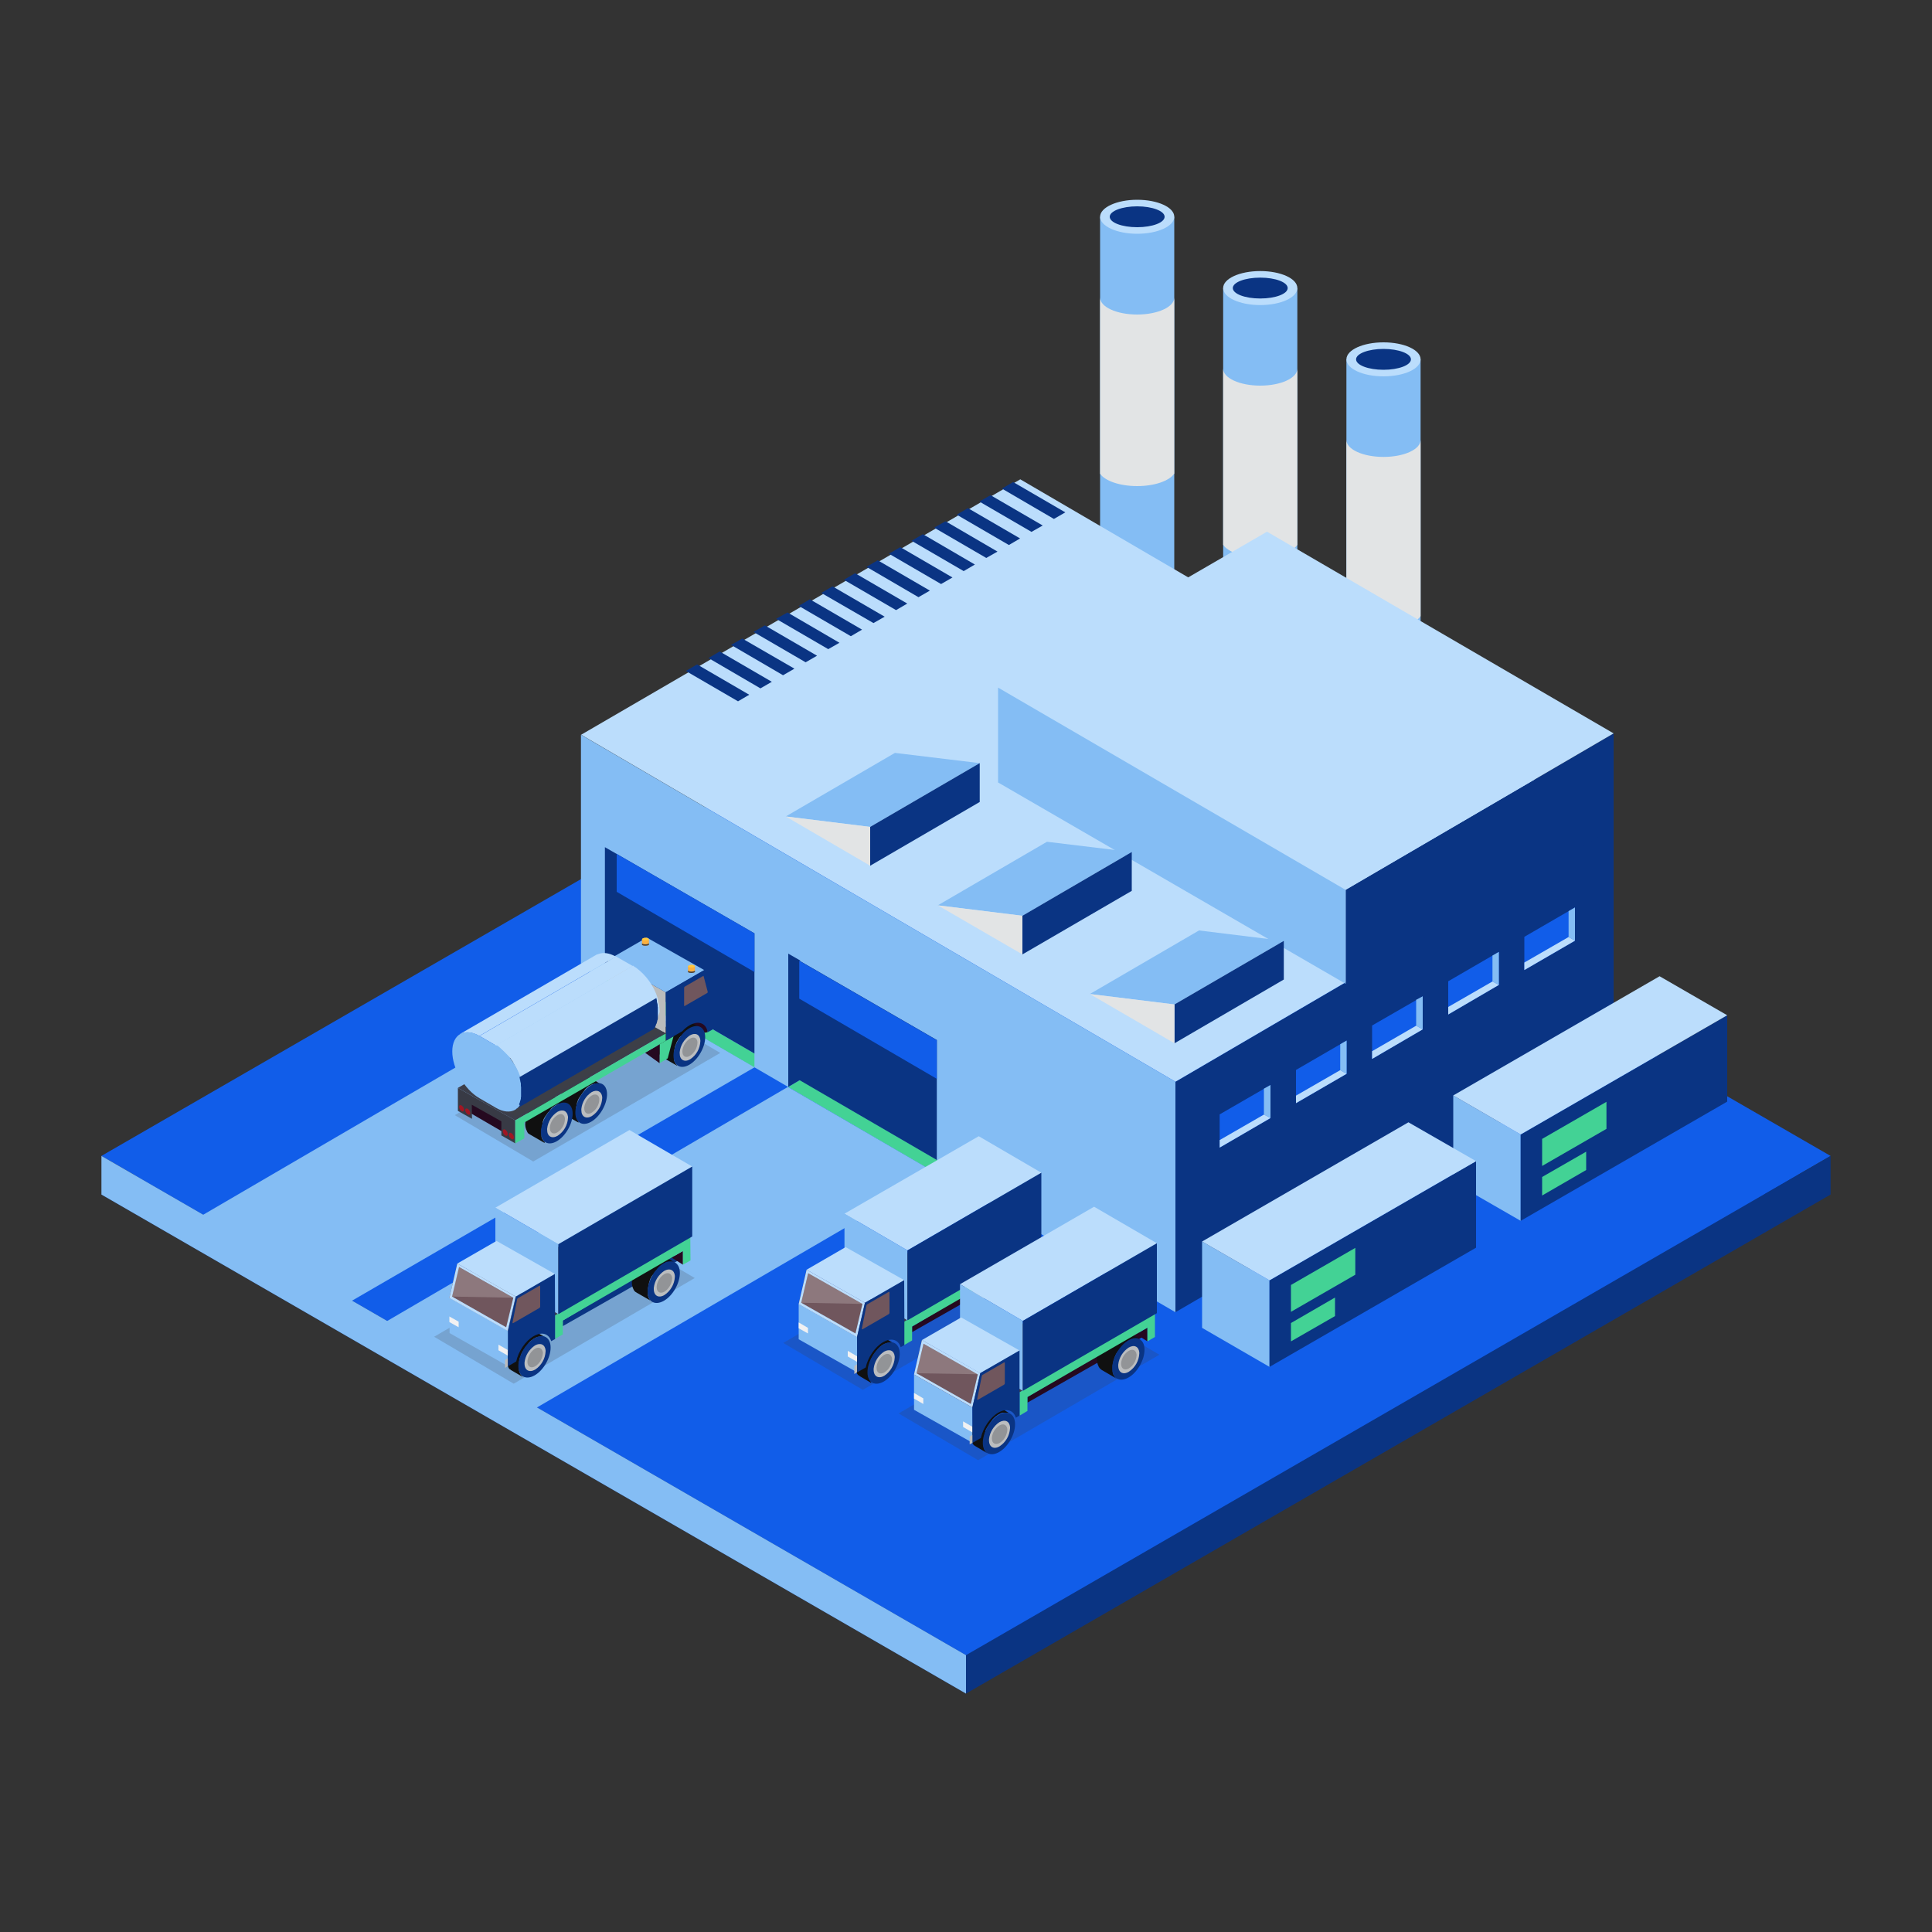 <?xml version="1.0" encoding="utf-8"?>
<!-- Generator: Adobe Illustrator 26.0.1, SVG Export Plug-In . SVG Version: 6.00 Build 0)  -->
<svg version="1.1" id="Layer_1" xmlns="http://www.w3.org/2000/svg" xmlns:xlink="http://www.w3.org/1999/xlink" x="0px" y="0px"
	 viewBox="0 0 1000 1000" style="enable-background:new 0 0 1000 1000;" xml:space="preserve">
<rect x="0" y="0" width="1000" height="1000" fill="#333333" stroke="none"/>
<style type="text/css">
	.st0{fill:#0A3483;}
	.st1{fill:#115DE9;}
	.st2{fill:#84BDF4;}
	.st3{fill:#BBDDFC;}
	.st4{fill:#E2E4E5;}
	.st5{fill:#43D295;}
	.st6{opacity:0.2;fill:#404041;enable-background:new    ;}
	.st7{fill:#250920;}
	.st8{fill:#101010;}
	.st9{fill:#BBBDBF;}
	.st10{fill:#929497;}
	.st11{fill:#3C3E4A;}
	.st12{fill:#838383;}
	.st13{fill:#70565D;}
	.st14{fill-rule:evenodd;clip-rule:evenodd;fill:#F1F1F2;}
	.st15{opacity:0.2;fill:#FFFFFF;enable-background:new    ;}
	.st16{fill:#BBBCBC;}
	.st17{fill:#383A45;}
	.st18{opacity:0.3;}
	.st19{fill:#404041;}
	.st20{fill:#A01623;}
	.st21{fill:#FAAF40;}
	.st22{fill:#FFC940;}
</style>
<g>
	<g id="Layer_2_00000145754424933397502490000015877245906770613684_">
		<g id="_08_Logistics">
			<polyline class="st0" points="947.5,618.3 500,876.6 52.5,618.3 500,359.9 947.5,618.3 			"/>
			<polyline class="st1" points="947.5,598.3 500,856.7 52.5,598.3 500,340 947.5,598.3 			"/>
			<polyline class="st0" points="947.5,618.3 913,618.3 947.5,598.3 			"/>
			<polygon class="st2" points="500,876.6 52.5,618.3 52.5,598.3 500,856.7 			"/>
			<path class="st2" d="M569.4,112.2v315.2c0,4.9,8.6,8.8,19.2,8.8s19.2-4,19.2-8.8V112.2H569.4z"/>
			<path class="st3" d="M607.8,112.2c0,4.9-8.6,8.8-19.2,8.8s-19.2-4-19.2-8.8s8.6-8.8,19.2-8.8S607.8,107.3,607.8,112.2z"/>
			<path class="st0" d="M602.8,112.2c0,3-6.3,5.4-14.2,5.4s-14.2-2.4-14.2-5.4s6.4-5.4,14.2-5.4S602.8,109.2,602.8,112.2z"/>
			<path class="st4" d="M588.6,251.6c9,0,16.7-2.7,19.2-6.5V154c0,4.9-8.6,8.8-19.2,8.8s-19.2-3.9-19.2-8.8v91.2
				C571.9,248.9,579.6,251.6,588.6,251.6z"/>
			<polygon class="st2" points="407.8,562.6 192.6,688.3 270.2,733 485.3,607.6 			"/>
			<polygon class="st2" points="313.1,507.4 97.9,633 174.5,677.7 390.6,552.4 			"/>
			<path class="st2" d="M633.1,149.1v315.2c0,4.9,8.6,8.8,19.2,8.8s19.2-4,19.2-8.8V149.1H633.1z"/>
			<path class="st3" d="M671.5,149.1c0,4.9-8.6,8.8-19.2,8.8s-19.2-3.9-19.2-8.8s8.6-8.8,19.2-8.8S671.5,144.2,671.5,149.1z"/>
			<path class="st0" d="M666.5,149.1c0,3-6.3,5.4-14.2,5.4s-14.2-2.4-14.2-5.4s6.3-5.4,14.2-5.4S666.5,146.1,666.5,149.1z"/>
			<path class="st4" d="M652.3,288.5c9,0,16.7-2.7,19.2-6.5v-91.2c0,4.9-8.6,8.8-19.2,8.8s-19.2-3.9-19.2-8.8V282
				C635.7,285.8,643.3,288.5,652.3,288.5z"/>
			<path class="st2" d="M696.9,186v315.2c0,4.9,8.6,8.8,19.2,8.8s19.2-4,19.2-8.8V186H696.9z"/>
			<path class="st3" d="M735.3,186c0,4.9-8.6,8.8-19.2,8.8s-19.2-3.9-19.2-8.8s8.6-8.8,19.2-8.8S735.3,181.1,735.3,186z"/>
			<path class="st0" d="M730.3,186c0,3-6.4,5.4-14.2,5.4s-14.2-2.4-14.2-5.4s6.4-5.4,14.2-5.4S730.3,183,730.3,186z"/>
			<path class="st4" d="M716.1,325.4c9,0,16.7-2.7,19.2-6.5v-91.2c0,4.9-8.6,8.8-19.2,8.8s-19.2-3.9-19.2-8.8v91.2
				C699.4,322.7,707.1,325.4,716.1,325.4z"/>
			<polygon class="st0" points="608.4,559.9 835.2,427.4 835.2,547.2 608.4,679.2 			"/>
			<polygon class="st3" points="528.1,248.1 835.2,427.4 608.4,559.9 300.8,380.3 			"/>
			<polygon class="st2" points="300.7,380.3 608.4,559.9 608.4,679.2 300.7,500.2 			"/>
			<polygon class="st0" points="696.5,460.5 835.2,379.6 835.2,428.7 696.5,509.2 			"/>
			<polygon class="st3" points="655.8,275.2 835.2,379.6 696.5,460.6 516.6,355.9 			"/>
			<polygon class="st2" points="516.6,355.9 696.5,460.6 696.5,509.2 516.6,405 			"/>
			<polygon class="st5" points="390.5,545.3 319.2,503.9 313.1,507.4 390.5,552.4 			"/>
			<polygon class="st0" points="319.2,503.9 319.2,442 390.5,483.1 390.5,545.3 			"/>
			<polygon class="st0" points="313.1,438.5 313.1,507.4 319.2,503.9 319.2,442 			"/>
			<polygon class="st5" points="485.3,600.5 414.1,559 408,562.6 485.3,607.6 			"/>
			<polygon class="st0" points="413.7,559 413.7,497.2 484.9,538.3 484.9,600.4 			"/>
			<polygon class="st0" points="408,493.6 408,562.6 414.1,559 414.1,497.1 			"/>
			<polygon class="st2" points="787.1,587.2 787.1,631.9 752.2,611.8 752.2,567 			"/>
			<polygon class="st0" points="787.1,587.2 787.1,631.9 894,570.2 894,525.5 			"/>
			<polygon class="st5" points="798.2,589.5 798.2,603.5 831.5,584.3 831.5,570.3 			"/>
			<polygon class="st5" points="798.2,609.2 798.2,618.8 821,605.6 821,596.1 			"/>
			<polygon class="st3" points="752.2,567 787.1,587.2 894,525.5 859,505.3 			"/>
			<polygon class="st1" points="789,502.1 789,484.9 815.2,469.7 815.2,486.9 			"/>
			<polygon class="st2" points="815.2,469.7 811.9,471.6 811.9,485 815.2,486.9 			"/>
			<polygon class="st3" points="811.9,485 789,498.2 789,502.1 815.2,486.9 			"/>
			<polygon class="st1" points="749.6,525.1 749.6,507.9 775.8,492.7 775.8,509.8 			"/>
			<polygon class="st2" points="775.8,492.7 772.5,494.6 772.5,508 775.8,509.8 			"/>
			<polygon class="st3" points="772.5,508 749.6,521.2 749.6,525.1 775.8,509.8 			"/>
			<polygon class="st1" points="710.2,548.1 710.2,530.8 736.4,515.7 736.4,532.8 			"/>
			<polygon class="st2" points="736.4,515.7 733,517.5 733,530.9 736.4,532.8 			"/>
			<polygon class="st3" points="733,530.9 710.2,544.1 710.2,548.1 736.4,532.8 			"/>
			<polygon class="st1" points="670.8,571 670.8,553.8 697,538.6 697,555.8 			"/>
			<polygon class="st2" points="697,538.6 693.7,540.5 693.7,553.9 697,555.8 			"/>
			<polygon class="st3" points="693.7,553.9 670.8,567.1 670.8,571 697,555.8 			"/>
			<polygon class="st1" points="631.3,594 631.3,576.8 657.6,561.6 657.6,578.7 			"/>
			<polygon class="st2" points="657.6,561.6 654.2,563.5 654.2,576.9 657.6,578.7 			"/>
			<polygon class="st3" points="654.2,576.9 631.3,590.1 631.3,594 657.6,578.7 			"/>
			<polygon class="st6" points="446.6,719.4 405.4,695.1 499.2,640.5 540.4,664.7 			"/>
			<polygon class="st7" points="472.1,689.5 532.3,655.2 529.1,652.7 472.1,686.6 			"/>
			<polygon class="st7" points="534.2,657.8 528.3,654.1 534.2,650.7 			"/>
			<path class="st8" d="M517.9,676.7L517.9,676.7l-0.3-0.2l0,0c-0.1-0.1-0.1-0.1-0.2-0.2v-0.1l-0.2-0.2l-0.1-0.1l-0.1-0.2l0,0
				c-0.1-0.1-0.1-0.2-0.2-0.3c-0.1-0.1-0.1-0.2-0.2-0.3l0,0l-0.1-0.3v-0.1l-0.1-0.2l-0.1-0.3c0-0.1,0-0.1,0-0.2c0-0.1,0-0.1,0-0.2
				c0-0.1,0-0.1,0-0.2c0-0.1,0-0.1,0-0.2s0-0.2,0-0.2v-0.2v-0.2c0-0.1,0-0.1,0-0.2v-0.3v-0.1c0-0.2,0-0.3,0-0.5s0-0.3,0-0.4
				s0-0.1,0-0.2s0-0.2,0-0.3s0-0.1,0-0.2s0-0.2,0-0.3c0,0,0-0.1,0-0.1c0-0.2,0-0.3,0.1-0.5c0,0,0,0,0-0.1c0-0.1,0-0.3,0.1-0.4v-0.2
				c0-0.1,0.1-0.2,0.1-0.3c0-0.1,0-0.1,0-0.2s0-0.2,0.1-0.3s0-0.1,0-0.2s0.1-0.2,0.1-0.3c0-0.1,0-0.1,0-0.2l0.2-0.5l0,0l0.2-0.4
				c0,0,0-0.1,0-0.2c0-0.1,0.1-0.2,0.1-0.3l0.1-0.2l0.1-0.3l0.1-0.1c0.1-0.2,0.1-0.3,0.2-0.5c0,0,0-0.1,0-0.1l0.2-0.3l0.1-0.3
				l0.1-0.2l0.4-0.7c0-0.1,0.1-0.1,0.1-0.2l0.2-0.3c0-0.1,0.1-0.2,0.1-0.2l0.2-0.2l0.1-0.2c0.2-0.2,0.3-0.5,0.5-0.7l0,0l0.3-0.5
				l0.3-0.3v-0.1l0.3-0.4l0.1-0.1l0.2-0.3l0.2-0.2l0.2-0.2l0.2-0.2l0.2-0.2l0.2-0.2l0.2-0.2l0.2-0.2l0.2-0.2l0.2-0.1l0.2-0.2
				l0.2-0.1l0.2-0.2l0.1-0.1l0.4-0.3l0,0l0.4-0.2l0.4-0.2l0.1-0.1l0.3-0.1l0.1-0.1l0.4-0.2l0.4-0.1h0.1l0.2-0.1h0.2l0.2,0h0.2h0.2
				h0.2h0.2h0.2h0.7h0.3h0.1l0.3,0h0.1c0.1,0,0.2,0,0.2,0.1h0.1l0.2,0.1l0.2,0.1h0.1l0.3,0.2l-8-4.6l-0.3-0.2H522
				c-1.2-0.4-2.5-0.4-3.7,0c-1.2,0.4-2.3,1-3.3,1.8l-0.1,0.1l-0.2,0.1c-3.7,3.1-6,7.5-6.5,12.3c-0.2,1.5,0.1,3.1,0.8,4.5l0,0l0,0
				l0.1,0.2l0.1,0.1c0,0.1,0.1,0.1,0.1,0.2l0.1,0.1l0.2,0.2l0,0l0.2,0.2l0.1,0.1c0.1,0,0.1,0.1,0.2,0.1l0.1,0l0.2,0.2l7.9,4.6
				l-0.2-0.2c0,0-0.1,0-0.1,0L517.9,676.7z"/>
			<path class="st0" d="M524.2,657.3c-4.6,2.7-8.3,9.1-8.3,14.4s3.8,7.4,8.4,4.8s8.3-9.1,8.3-14.4S528.8,654.6,524.2,657.3z"/>
			<path class="st9" d="M524.5,661c-3,2-5,5.2-5.4,8.8c0,0.2,0,0.4,0,0.6c0,3.5,2.5,4.9,5.5,3.1c3.2-2.1,5.2-5.6,5.4-9.4
				c0-0.2,0-0.4,0-0.6C529.7,660.5,527.4,659.4,524.5,661z"/>
			<path class="st10" d="M524.5,662.7c-2.2,1.4-3.7,3.8-3.9,6.4c0,0.2,0,0.3,0,0.4c0,2.5,1.8,3.5,4,2.3c2.3-1.5,3.8-4.1,4-6.9
				c0-0.1,0-0.3,0-0.4C528.3,662.3,526.6,661.5,524.5,662.7z"/>
			<polygon class="st11" points="468,684.1 437.9,667 508,626.4 538.1,643.5 			"/>
			<path class="st12" d="M472.5,684.3L472.5,684.3L472.5,684.3L472.5,684.3L472.5,684.3h0.2h0.1h0.9h0.1h0.2h0l0,0h0l0,0h0.1l0,0
				h0.1l0,0h0l0,0h0.1l0,0h0.1l0,0h0.1l0,0h0.1l16.6-9.3h-0.1l0,0H491l0,0h-0.1l0,0h0h-0.1h-0.1l0,0h-0.1h-0.2h0l0,0h-0.1l0,0h-0.1
				h-1.1l0,0H489l0,0l0,0l0,0h-0.1l0,0l-16.4,9.5h0.1l0,0L472.5,684.3z"/>
			<polygon class="st5" points="538.1,655.6 538.1,643.5 468,684.1 468,696.2 472.1,693.8 472.1,686.6 534.2,650.7 534.2,657.8 			
				"/>
			<polygon class="st3" points="437.1,628.2 469.7,647.2 539,607 506.6,588.1 			"/>
			<polygon class="st2" points="469.7,647.2 469.7,683.4 437.1,664.5 437.1,628.2 			"/>
			<polygon class="st0" points="539,607 469.7,647.2 469.7,683.4 539,643.2 			"/>
			<path class="st8" d="M451,715.3L451,715.3l-0.3-0.2l0,0l-0.2-0.2l0-0.1l-0.1-0.2l-0.1-0.1l-0.1-0.2v-0.1
				c-0.1-0.1-0.1-0.2-0.2-0.3c-0.1-0.1-0.1-0.2-0.2-0.3l0,0l-0.1-0.3v-0.1l-0.1-0.2l-0.1-0.3c0-0.1,0-0.1,0-0.2l-0.1-0.2
				c0-0.1,0-0.1,0-0.2c0-0.1,0-0.1,0-0.2c0-0.1,0-0.2,0-0.2v-0.2v-0.3c0-0.1,0-0.1,0-0.2c0-0.1,0-0.2,0-0.3c0,0,0-0.1,0-0.1
				c0-0.2,0-0.3,0-0.5s0-0.3,0-0.4c0-0.1,0-0.1,0-0.2c0-0.1,0-0.2,0-0.3s0-0.1,0-0.2V709c0,0,0-0.1,0-0.1l0.1-0.5v-0.1
				c0-0.1,0-0.3,0.1-0.4v-0.2c0-0.1,0-0.2,0.1-0.3c0-0.1,0-0.1,0-0.2c0-0.1,0-0.2,0.1-0.3s0-0.1,0-0.2l0.1-0.3c0,0,0-0.1,0-0.2
				l0.1-0.5l0,0l0.2-0.5c0,0,0-0.1,0-0.1c0-0.1,0.1-0.2,0.1-0.3c0-0.1,0-0.1,0.1-0.2c0-0.1,0.1-0.2,0.1-0.3l0.1-0.1
				c0.1-0.2,0.1-0.3,0.2-0.5c0,0,0-0.1,0-0.1c0.1-0.1,0.1-0.2,0.2-0.4c0-0.1,0.1-0.2,0.1-0.2c0-0.1,0.1-0.2,0.1-0.2s0.2-0.4,0.4-0.6
				l0.1-0.2l0.1-0.3l0.1-0.2l0.2-0.2l0.1-0.2c0.1-0.2,0.3-0.5,0.5-0.7l0,0c0.1-0.2,0.2-0.3,0.4-0.5l0.3-0.3l0-0.1l0.3-0.4
				c0,0,0.1-0.1,0.1-0.1l0.2-0.3l0.1-0.2l0.2-0.2l0.2-0.2l0.2-0.2l0.2-0.2l0.2-0.2l0.2-0.2l0.2-0.2l0.2-0.1l0.2-0.2l0.1-0.1
				c0.1-0.1,0.2-0.1,0.3-0.2l0.1-0.1l0.4-0.3l0,0l0.4-0.2l0.4-0.2l0.1-0.1l0.3-0.1h0.1l0.4-0.2l0.4-0.1h0.1l0.3-0.1h0.1l0.2,0h0.1
				h0.2h0.2h0.2h0.2h0.7h0.3h0.1l0.3,0h0.1l0.2,0.1h0.1l0.2,0.1l0.2,0.1h0.1c0.1,0,0.2,0.1,0.3,0.2l-6.2-3.6l-0.3-0.2h-0.1
				c-1.2-0.4-2.5-0.4-3.7,0c-1.2,0.4-2.3,1-3.3,1.8l-0.1,0.1l-0.2,0.1c-3.7,3.1-6,7.5-6.5,12.3c-0.2,1.7,0.1,3.3,0.9,4.8l0,0v0
				l0.1,0.2l0.1,0.1c0,0.1,0.1,0.1,0.1,0.2l0.1,0.1c0.1,0.1,0.1,0.2,0.2,0.2l0,0l0.2,0.2l0.1,0c0.1,0,0.1,0.1,0.2,0.1l0.1,0.1
				l0.2,0.2l6.1,3.6l-0.2-0.2l-0.1,0L451,715.3z"/>
			<path class="st0" d="M457.3,695.9c-4.6,2.7-8.3,9.1-8.3,14.4s3.8,7.4,8.4,4.8s8.3-9.1,8.3-14.4S461.9,693.2,457.3,695.9z"/>
			<path class="st9" d="M457.6,699.6c-3,2-5,5.2-5.4,8.8c0,0.2,0,0.4,0,0.6c0,3.5,2.5,4.8,5.5,3.1c3.2-2.1,5.2-5.6,5.4-9.4
				c0-0.2,0-0.4,0-0.6C462.8,699.1,460.5,698,457.6,699.6z"/>
			<path class="st10" d="M457.6,701.3c-2.2,1.4-3.7,3.8-3.9,6.4c0,0.1,0,0.3,0,0.4c0,2.5,1.8,3.5,4,2.3c2.4-1.5,3.8-4.1,4-6.8
				c0-0.1,0-0.3,0-0.4C461.4,701,459.7,700.1,457.6,701.3z"/>
			<polygon class="st2" points="443.6,710.3 413.4,693.2 413.4,674.9 443.6,692 			"/>
			<polygon class="st13" points="443.6,692 413.4,674.9 417.5,657.2 447.7,674.3 			"/>
			<polygon class="st3" points="447.7,674.3 417.5,657.2 437.7,645.5 468,662.6 			"/>
			<path class="st3" d="M417.5,657.2l-4.1,17.8l30.2,17.1l4.1-17.8L417.5,657.2z M442.8,690.2l-28.1-15.9l3.6-15.3l28.1,15.9
				L442.8,690.2z"/>
			<polygon class="st9" points="442.2,707 442.2,711.2 443.6,710.3 443.6,706.2 			"/>
			<polygon class="st14" points="443.6,702 438.8,699.2 438.8,702.1 443.6,704.9 			"/>
			<polygon class="st14" points="418.2,687.3 413.4,684.5 413.4,687.5 418.2,690.2 			"/>
			<path class="st0" d="M468,662.6l-20.3,11.7l-4.1,17.7l0.1,18.3l4.4-2.5c1.1-5.2,4.7-10.6,9-13.1s7.9-1.3,9.1,2.6l1.9-1.1v-12.1
				L468,662.6z"/>
			<path class="st13" d="M460,668.7c0.2-0.1,0.4,0,0.4,0.2v10.6c0,0.3-0.2,0.5-0.4,0.7l-13.5,7.8c-0.3,0.2-0.5,0-0.4-0.4l2.4-12
				c0-0.2,0.2-0.4,0.4-0.5L460,668.7z"/>
			<polygon class="st9" points="510.8,664.3 510.8,671.1 498,678.3 498,671.6 			"/>
			<polygon class="st15" points="446.4,674.9 414.7,674.3 418.3,659 			"/>
			<polygon class="st6" points="265.9,716.2 224.7,691.9 318.5,637.3 359.6,661.5 			"/>
			<polygon class="st0" points="291.3,686.4 351.6,652.1 348.4,649.5 291.3,683.5 			"/>
			<polygon class="st7" points="353.5,654.6 347.6,650.9 353.5,647.5 			"/>
			<path class="st8" d="M337.1,673.5L337.1,673.5c-0.1-0.1-0.2-0.2-0.3-0.2l0,0c-0.1-0.1-0.1-0.1-0.2-0.2l-0.1-0.1l-0.1-0.2
				l-0.1-0.1l-0.1-0.2v0l-0.2-0.3c0-0.1-0.1-0.2-0.2-0.3v0c0-0.1-0.1-0.2-0.1-0.3v-0.1l-0.1-0.2l-0.1-0.3c0-0.1,0-0.1,0-0.2
				l-0.1-0.2c0-0.1,0-0.1,0-0.2c0-0.1,0-0.1,0-0.2V670v-0.2v-0.2c0-0.1,0-0.1,0-0.2s0-0.2,0-0.3s0-0.1,0-0.1s0-0.3,0-0.5
				s0-0.3,0-0.5c0,0,0-0.1,0-0.2c0-0.1,0-0.2,0-0.3s0-0.1,0-0.2v-0.3c0,0,0-0.1,0-0.1l0.1-0.5c0,0,0,0,0-0.1c0-0.1,0-0.3,0.1-0.4
				v-0.2c0-0.1,0-0.2,0.1-0.3s0-0.1,0-0.2s0-0.2,0.1-0.3c0-0.1,0-0.1,0-0.2l0.1-0.3c0,0,0-0.1,0-0.2c0-0.2,0.1-0.3,0.1-0.5l0,0
				c0-0.2,0.1-0.3,0.2-0.4c0-0.1,0-0.1,0-0.2l0.1-0.3l0.1-0.2l0.1-0.3l0-0.1l0.2-0.5l0.1-0.1c0.1-0.1,0.1-0.2,0.2-0.3l0.1-0.3
				l0.1-0.2c0.1-0.2,0.2-0.4,0.4-0.6l0.1-0.2l0.2-0.3c0.1-0.1,0.1-0.1,0.1-0.2l0.2-0.2l0.1-0.2c0.1-0.2,0.3-0.5,0.5-0.7l0,0
				c0.1-0.2,0.2-0.3,0.4-0.5l0.3-0.3l0.1-0.1l0.3-0.4l0.1-0.1l0.2-0.3l0.1-0.2l0.2-0.2l0.2-0.2l0.2-0.2l0.2-0.2l0.2-0.2l0.2-0.2
				l0.2-0.2l0.2-0.1l0.2-0.2l0.2-0.1l0.3-0.2l0.1-0.1l0.4-0.3l0,0c0.1-0.1,0.3-0.2,0.4-0.2l0.4-0.2l0.1-0.1l0.3-0.1l0.1-0.1l0.4-0.2
				l0.4-0.1h0.1l0.3-0.1l0.1,0h0.2h0.1h0.2h0.2h0.2h0.9h0.3h0.1h0.3h0.1l0.2,0.1h0.1l0.2,0.1l0.2,0.1l0.1,0l0.3,0.2l-8-4.6l-0.3-0.2
				l-0.1,0c-1.2-0.4-2.5-0.4-3.7,0c-1.2,0.4-2.3,1-3.3,1.8l-0.1,0.1l-0.2,0.1c-3.7,3-6,7.4-6.6,12.1c-0.2,1.7,0.1,3.3,0.9,4.8l0,0v0
				l0.1,0.2l0.1,0.1l0.1,0.2l0.1,0.1l0.2,0.2l0,0l0.2,0.2l0.1,0.1l0.2,0.1h0.1l0.2,0.2l8,4.6l-0.2-0.2h-0.1L337.1,673.5z"/>
			<path class="st0" d="M343.5,654.1c-4.6,2.7-8.3,9.1-8.3,14.4s3.8,7.4,8.4,4.8s8.3-9.1,8.3-14.4S348.1,651.4,343.5,654.1z"/>
			<path class="st9" d="M343.8,657.8c-3,2-5,5.2-5.4,8.8c0,0.2,0,0.4,0,0.6c0,3.5,2.5,4.9,5.5,3.1c3.2-2.1,5.2-5.6,5.4-9.4
				c0-0.2,0-0.4,0-0.6C349,657.3,346.6,656.2,343.8,657.8z"/>
			<path class="st10" d="M343.8,659.5c-2.2,1.4-3.7,3.8-3.9,6.4c0,0.1,0,0.3,0,0.4c0,2.5,1.8,3.5,4,2.3c2.3-1.5,3.8-4.1,4-6.8
				c0-0.2,0-0.3,0-0.4C347.6,659.2,345.9,658.3,343.8,659.5z"/>
			<polygon class="st11" points="287.3,680.9 257.2,663.8 327.2,623.2 357.3,640.3 			"/>
			<path class="st12" d="M291.8,681.1L291.8,681.1L291.8,681.1L291.8,681.1L291.8,681.1h1.2h0.1h0.1h0h0.1h0.1l0,0h0.1l0,0h0l0,0h0
				l0,0h0.1l0,0h0.1l0,0h0.1l16.4-9.5h-0.1l0,0H310l0,0H310l0,0h0l0,0l0,0l0,0h-0.1l0,0h-0.1h-0.2h0l0,0h-0.1l0,0h0h-1.1l0,0h-0.1
				l0,0l0,0l0,0h-0.1l0,0L291.8,681.1L291.8,681.1L291.8,681.1L291.8,681.1z"/>
			<polygon class="st5" points="357.4,652.4 357.3,640.3 287.3,680.9 287.3,693 291.3,690.7 291.3,683.5 353.5,647.5 353.5,654.6 
							"/>
			<polygon class="st3" points="256.4,625.1 289,644 358.3,603.8 325.8,584.9 			"/>
			<polygon class="st2" points="289,644 289,680.2 256.4,661.3 256.4,625.1 			"/>
			<polygon class="st0" points="358.3,603.8 289,644 289,680.2 358.3,640 			"/>
			<path class="st8" d="M270.2,712.1L270.2,712.1c-0.1-0.1-0.2-0.2-0.3-0.2l0,0l-0.2-0.2l-0.1-0.1l-0.1-0.2l-0.1-0.1l-0.1-0.2v-0.1
				l-0.2-0.3c0-0.1-0.1-0.2-0.2-0.3s0,0,0,0s-0.1-0.2-0.1-0.3s0,0,0-0.1s0-0.1,0-0.2l-0.1-0.3c0-0.1,0-0.1,0-0.2l-0.1-0.2
				c0-0.1,0-0.1,0-0.2c0-0.1,0-0.1,0-0.2c0-0.1,0-0.2,0-0.2v-0.2v-0.2c0-0.1,0-0.1,0-0.2c0-0.1,0-0.2,0-0.3c0,0,0-0.1,0-0.1
				c0-0.2,0-0.3,0-0.5s0-0.3,0-0.4v-0.2c0-0.1,0-0.2,0-0.3s0-0.1,0-0.2v-0.3c0,0,0-0.1,0-0.1s0-0.3,0.1-0.5s0,0,0-0.1s0-0.3,0.1-0.4
				s0-0.1,0-0.2s0-0.2,0.1-0.3c0-0.1,0-0.1,0-0.2c0-0.1,0-0.2,0.1-0.3s0-0.1,0-0.2s0.1-0.2,0.1-0.3V703c0-0.2,0.1-0.3,0.2-0.5l0,0
				c0-0.2,0.1-0.3,0.2-0.5c0,0,0-0.1,0-0.1c0-0.1,0.1-0.2,0.1-0.3l0.1-0.2l0.1-0.3V701l0.2-0.5l0.1-0.1c0-0.1,0.1-0.2,0.2-0.4
				s0.1-0.2,0.1-0.2l0.1-0.2l0.4-0.6l0.1-0.2l0.2-0.3l0.1-0.2l0.2-0.2c0-0.1,0.1-0.1,0.1-0.2c0.1-0.2,0.3-0.5,0.5-0.7l0,0l0.4-0.5
				l0.3-0.3l0.1-0.1l0.3-0.4l0.1-0.1l0.2-0.3l0.1-0.2l0.2-0.2l0.1-0.2l0.2-0.2c0.1-0.1,0.1-0.1,0.2-0.2l0.2-0.2l0.2-0.2l0.2-0.2
				l0.2-0.1l0.2-0.2l0.2-0.1l0.3-0.2l0.1-0.1l0.4-0.3l0,0l0.4-0.2l0.4-0.2l0.1-0.1l0.3-0.1h0.1l0.4-0.2l0.4-0.1h0.1l0.2-0.1h0.1h0.2
				h0.1h0.2h0.2h0.2h0.2h0.7h0.3h0h0.3h0.1l0.2,0h0.1l0.2,0.1l0.2,0.1l0.1,0l0.3,0.2l-6.1-3.6l-0.3-0.2H276c-1.2-0.4-2.5-0.4-3.7,0
				c-1.2,0.4-2.3,1-3.3,1.8l-0.1,0.1l-0.2,0.1c-3.7,3.1-6,7.5-6.5,12.3c-0.2,1.7,0.1,3.3,0.9,4.8l0,0v0.1l0.1,0.2l0.1,0.1l0.1,0.2
				l0,0.1l0.2,0.2l0,0l0.2,0.2h0.1l0.2,0.1l0.1,0.1l0.2,0.2l6.2,3.6l-0.2-0.2h-0.1L270.2,712.1z"/>
			<path class="st0" d="M276.6,692.7c-4.6,2.7-8.3,9.1-8.3,14.4s3.8,7.4,8.4,4.8s8.3-9.1,8.3-14.4S281.2,690,276.6,692.7z"/>
			<path class="st9" d="M276.9,696.4c-3,2-5,5.2-5.4,8.8c0,0.2,0,0.4,0,0.6c0,3.5,2.5,4.8,5.5,3.1c3.2-2.1,5.2-5.6,5.4-9.4
				c0-0.2,0-0.4,0-0.6C282.1,695.9,279.7,694.8,276.9,696.4z"/>
			<path class="st10" d="M276.9,698.1c-2.2,1.4-3.6,3.8-3.9,6.4c0,0.2,0,0.3,0,0.4c0,2.5,1.8,3.5,4,2.3c2.4-1.5,3.8-4.1,4-6.8
				c0-0.1,0-0.3,0-0.4C280.6,697.8,279,696.9,276.9,698.1z"/>
			<polygon class="st2" points="262.9,707.1 232.7,690 232.6,671.7 262.9,688.8 			"/>
			<polygon class="st13" points="262.9,688.8 232.6,671.7 236.7,654 267,671.1 			"/>
			<polygon class="st3" points="267,671.1 236.7,654 257,642.3 287.2,659.4 			"/>
			<path class="st3" d="M236.7,654l-4.1,17.8l30.2,17.1l4.1-17.8L236.7,654z M262,687l-28-15.9l3.6-15.3l28.1,15.9L262,687z"/>
			<polygon class="st9" points="261.4,703.9 261.4,708 262.9,707.1 262.9,703 			"/>
			<polygon class="st14" points="262.9,698.8 258,696 258,698.9 262.9,701.7 			"/>
			<polygon class="st14" points="237.4,684.1 232.6,681.4 232.6,684.3 237.4,687 			"/>
			<path class="st0" d="M287.2,659.4L267,671.1l-4.1,17.8v18.3l4.3-2.5c1.1-5.2,4.7-10.6,9-13.1s7.9-1.3,9.1,2.6l2-1.1v-12.1
				L287.2,659.4z"/>
			<path class="st13" d="M279.2,665.5c0.2-0.1,0.4,0,0.4,0.2v10.6c0,0.3-0.2,0.5-0.4,0.7l-13.5,7.8c-0.3,0.2-0.5,0-0.4-0.4l2.4-12
				c0.1-0.2,0.2-0.4,0.4-0.5L279.2,665.5z"/>
			<polygon class="st15" points="265.6,671.7 234,671.1 237.5,655.8 			"/>
			<polygon class="st6" points="506.3,755.8 465.1,731.6 558.9,676.9 600.1,701.2 			"/>
			<polygon class="st7" points="531.8,726 592,691.7 588.8,689.1 531.8,723.1 			"/>
			<polygon class="st7" points="593.9,694.3 588.1,690.6 593.9,687.2 			"/>
			<path class="st8" d="M577.6,713.2L577.6,713.2l-0.3-0.2l0,0l-0.2-0.2l0-0.1l-0.2-0.2l-0.1-0.1l-0.1-0.2l0,0
				c-0.1-0.1-0.1-0.2-0.2-0.3s-0.1-0.2-0.2-0.3l0,0l-0.1-0.3v-0.1l-0.1-0.2l-0.1-0.3c0-0.1,0-0.1,0-0.2l-0.1-0.2c0-0.1,0-0.1,0-0.2
				c0-0.1,0-0.1,0-0.2c0-0.1,0-0.2,0-0.2v-0.2v-0.2c0-0.1,0-0.1,0-0.2c0-0.1,0-0.2,0-0.3c0,0,0-0.1,0-0.1c0-0.2,0-0.3,0-0.5
				s0-0.3,0-0.5s0-0.1,0-0.2s0-0.2,0-0.3s0-0.1,0-0.2s0-0.2,0-0.3c0,0,0-0.1,0-0.1c0-0.2,0-0.3,0.1-0.5c0,0,0,0,0-0.1
				c0-0.1,0-0.3,0.1-0.4v-0.2c0-0.1,0-0.2,0.1-0.3c0-0.1,0-0.1,0-0.2c0-0.1,0-0.2,0.1-0.3s0-0.1,0-0.2l0.1-0.3v-0.2l0.2-0.5l0,0
				c0-0.2,0.1-0.3,0.2-0.4c0,0,0-0.1,0-0.2c0-0.1,0.1-0.2,0.1-0.3l0.1-0.2c0-0.1,0.1-0.2,0.1-0.3l0.1-0.1c0.1-0.2,0.1-0.3,0.2-0.5
				c0,0,0-0.1,0-0.1l0.2-0.3l0.1-0.2c0-0.1,0.1-0.2,0.1-0.2s0.2-0.4,0.4-0.6c0-0.1,0.1-0.2,0.1-0.2l0.2-0.3l0.2-0.2
				c0-0.1,0.1-0.2,0.2-0.2l0.1-0.2l0.5-0.7l0,0c0.1-0.2,0.2-0.3,0.3-0.5l0.3-0.3v-0.1l0.3-0.4l0.1-0.1l0.2-0.3l0.2-0.2l0.2-0.2
				c0.1,0,0.1-0.1,0.2-0.2l0.2-0.2l0.2-0.2l0.2-0.2l0.2-0.2l0.2-0.2l0.2-0.1c0.1-0.1,0.2-0.1,0.2-0.2l0.2-0.1l0.3-0.2l0.1-0.1
				l0.4-0.3l0,0l0.4-0.2l0.4-0.2l0.1-0.1l0.3-0.1l0.1-0.1l0.4-0.2c0.1-0.1,0.2-0.1,0.4-0.2h0.1l0.2-0.1h0.2l0.2-0.1h0.1h0.2h0.2h0.2
				h0.9h0.3h0.1l0.3,0h0.1l0.2,0.1h0.1l0.2,0.1l0.2,0.1h0.1l0.3,0.2l-8-4.6l-0.3-0.2h-0.1c-1.2-0.4-2.5-0.4-3.7,0
				c-1.2,0.4-2.3,1-3.3,1.8l-0.1,0.1l-0.2,0.1c-3.7,3.1-6,7.5-6.5,12.3c-0.2,1.7,0.1,3.3,0.9,4.8l0,0v0.1l0.2,0.2l0,0.1l0.2,0.2v0.1
				l0.2,0.2l0,0c0.1,0.1,0.1,0.1,0.2,0.2l0.1,0.1l0.2,0.1l0.1,0.1l0.2,0.2l7.9,4.6l-0.2-0.2l-0.1,0L577.6,713.2z"/>
			<path class="st0" d="M584,693.8c-4.6,2.7-8.3,9.1-8.3,14.4s3.8,7.4,8.4,4.8s8.3-9.1,8.3-14.4S588.6,691.1,584,693.8z"/>
			<path class="st9" d="M584.2,697.5c-3,2-5,5.2-5.4,8.8c0,0.2,0,0.4,0,0.6c0,3.5,2.5,4.9,5.5,3.1c3.2-2.1,5.2-5.6,5.4-9.4
				c0-0.2,0-0.4,0-0.6C589.4,697,587.1,695.8,584.2,697.5z"/>
			<path class="st10" d="M584.2,699.2c-2.2,1.4-3.7,3.8-3.9,6.4c0,0.2,0,0.3,0,0.4c0,2.5,1.8,3.5,4,2.3c2.4-1.5,3.8-4.1,4-6.8
				c0-0.2,0-0.3,0-0.4C588,698.8,586.3,698,584.2,699.2z"/>
			<polygon class="st11" points="527.8,720.6 497.6,703.5 567.7,662.9 597.8,679.9 			"/>
			<path class="st12" d="M532.2,720.8L532.2,720.8L532.2,720.8h1.2h0.1h0.1l0,0h0.1h0.1l0,0h0.1l0,0h0.1l0,0h0.1l0,0h0.1l0,0h0.1
				l0,0h0.1l16.4-9.5h-0.1l0,0h-0.1l0,0h-0.1l0,0h0l0,0l0,0l0,0h-0.1l0,0h-0.1h-0.1l0,0H550h-0.1h-1.2l0,0l0,0l0,0l0,0l0,0l0,0h-0.1
				l0,0L532.2,720.8L532.2,720.8L532.2,720.8L532.2,720.8z"/>
			<polygon class="st5" points="597.8,692 597.8,679.9 527.8,720.6 527.8,732.7 531.8,730.3 531.8,723.1 593.9,687.2 593.9,694.3 
							"/>
			<polygon class="st3" points="496.9,664.7 529.4,683.7 598.8,643.5 566.3,624.6 			"/>
			<polygon class="st2" points="529.4,683.7 529.4,719.9 496.9,701 496.9,664.7 			"/>
			<polygon class="st0" points="598.8,643.5 529.4,683.7 529.4,719.9 598.8,679.7 			"/>
			<path class="st8" d="M510.7,751.8L510.7,751.8l-0.3-0.2l0,0l-0.2-0.2l-0.1-0.1c0-0.1-0.1-0.1-0.1-0.2l-0.1-0.1l-0.1-0.2l0,0
				l-0.2-0.3c-0.1-0.1-0.1-0.2-0.1-0.3v0l-0.1-0.3v-0.1l-0.1-0.2l-0.1-0.3c0-0.1,0-0.1,0-0.2l-0.1-0.2c0-0.1,0-0.1,0-0.2
				c0-0.1,0-0.1,0-0.2c0-0.1,0-0.2,0-0.2v-0.2v-0.2c0-0.1,0-0.1,0-0.2s0-0.2,0-0.3s0-0.1,0-0.1s0-0.3,0-0.5s0-0.3,0-0.5
				c0,0,0-0.1,0-0.2c0-0.1,0-0.2,0-0.3c0-0.1,0-0.1,0-0.2v-0.3c0,0,0-0.1,0-0.1l0.1-0.5c0,0,0,0,0-0.1c0-0.1,0-0.3,0.1-0.4v-0.2
				c0-0.1,0-0.2,0.1-0.3s0-0.1,0-0.2s0-0.2,0.1-0.3s0-0.1,0-0.2l0.1-0.3c0,0,0-0.1,0-0.2s0.1-0.3,0.1-0.5l0,0l0.2-0.5
				c0,0,0-0.1,0-0.1l0.1-0.3c0-0.1,0-0.2,0-0.3c0-0.1,0.1-0.2,0.1-0.3c0,0,0-0.1,0-0.1l0.2-0.5l0.1-0.1l0.2-0.4
				c0-0.1,0.1-0.2,0.1-0.2l0.1-0.2c0.1-0.2,0.2-0.4,0.4-0.6l0.1-0.2l0.2-0.3l0.1-0.2l0.2-0.2l0.1-0.2c0.1-0.2,0.3-0.5,0.5-0.7l0,0
				c0.1-0.2,0.2-0.3,0.3-0.5l0.3-0.3l0-0.1l0.3-0.4l0.1-0.1l0.2-0.3l0.1-0.2c0.1-0.1,0.2-0.2,0.2-0.2l0.2-0.2l0.2-0.2l0.2-0.2
				l0.2-0.2l0.2-0.2l0.2-0.2l0.2-0.1l0.2-0.2l0.2-0.1l0.3-0.2l0.1-0.1c0.1-0.1,0.3-0.2,0.4-0.3l0,0c0.1-0.1,0.3-0.2,0.4-0.2l0.4-0.2
				l0.1-0.1l0.3-0.1l0.1-0.1l0.4-0.2l0.4-0.1h0.1l0.3-0.1h0.2l0.2,0h0.1h0.2c0.1,0,0.1,0,0.2,0h0.2h0.2h0.2h0.5h0.3h0.1l0.3,0h0.1
				l0.2,0.1h0.1l0.2,0.1l0.2,0.1h0.1l0.3,0.2l-6.2-3.6l-0.3-0.2h-0.1c-1.2-0.4-2.5-0.4-3.7,0c-1.2,0.4-2.3,1-3.3,1.8l-0.1,0.1
				l-0.2,0.1c-3.7,3.1-6,7.5-6.5,12.3c-0.2,1.7,0.1,3.3,0.9,4.8l0,0v0.1l0.1,0.2l0.1,0.1l0.1,0.2l0.1,0.1c0.1,0.1,0.1,0.2,0.2,0.2
				l0,0l0.2,0.2l0.1,0.1l0.2,0.1l0.1,0l0.2,0.2l6.1,3.6l-0.2-0.2l-0.1,0L510.7,751.8z"/>
			<path class="st0" d="M517,732.4c-4.6,2.7-8.3,9.1-8.3,14.4s3.8,7.4,8.4,4.8s8.3-9.1,8.3-14.4S521.7,729.7,517,732.4z"/>
			<path class="st9" d="M517.3,736.1c-3,2-5,5.2-5.4,8.8c0,0.2,0,0.4,0,0.6c0,3.5,2.5,4.9,5.5,3.1c3.2-2.1,5.2-5.6,5.4-9.4
				c0-0.2,0-0.4,0-0.6C522.5,735.6,520.2,734.5,517.3,736.1z"/>
			<path class="st10" d="M517.3,737.8c-2.2,1.4-3.7,3.8-3.9,6.4c0,0.2,0,0.3,0,0.4c0,2.5,1.8,3.5,4,2.3c2.4-1.5,3.8-4.1,4-6.8
				c0-0.2,0-0.3,0-0.4C521.1,737.5,519.4,736.6,517.3,737.8z"/>
			<polygon class="st2" points="503.4,746.8 473.1,729.7 473.1,711.4 503.3,728.5 			"/>
			<polygon class="st13" points="503.3,728.5 473.1,711.4 477.2,693.6 507.4,710.8 			"/>
			<polygon class="st3" points="507.4,710.8 477.2,693.6 497.5,681.9 527.7,699 			"/>
			<path class="st3" d="M477.2,693.6l-4.1,17.8l30.2,17.1l4.1-17.8L477.2,693.6z M502.5,726.7l-28.1-15.9l3.6-15.3l28.1,15.9
				L502.5,726.7z"/>
			<polygon class="st9" points="501.9,743.5 501.9,747.6 503.4,746.8 503.4,742.7 			"/>
			<polygon class="st14" points="503.3,738.5 498.5,735.7 498.5,738.6 503.3,741.4 			"/>
			<polygon class="st14" points="477.9,723.8 473.1,721 473.1,723.9 477.9,726.7 			"/>
			<path class="st0" d="M527.7,699l-20.3,11.7l-4.1,17.8l0.1,18.3l4.3-2.5c1.1-5.2,4.7-10.6,9-13.1s7.9-1.3,9.1,2.6l1.9-1.1v-12
				L527.7,699z"/>
			<path class="st13" d="M519.7,705.2c0.2-0.1,0.4,0,0.4,0.2V716c0,0.3-0.2,0.5-0.4,0.7l-13.5,7.8c-0.3,0.2-0.5,0-0.4-0.4l2.4-12
				c0.1-0.2,0.2-0.4,0.4-0.5L519.7,705.2z"/>
			<polygon class="st15" points="506,711.3 474.4,710.8 478,695.5 			"/>
			<polygon class="st2" points="657.1,662.7 657.1,707.5 622.2,687.3 622.2,642.6 			"/>
			<polygon class="st0" points="657.1,662.7 657.1,707.5 764,645.8 764,601 			"/>
			<polygon class="st5" points="668.2,665.1 668.2,679 701.5,659.8 701.5,645.9 			"/>
			<polygon class="st5" points="668.2,684.8 668.2,694.3 691,681.2 691,671.6 			"/>
			<polygon class="st3" points="622.2,642.6 657.1,662.7 764,601 729,580.9 			"/>
			<polygon class="st6" points="276,601.2 235.4,577.2 332.1,521 372.8,545 			"/>
			<polygon class="st7" points="366.2,534.3 351.5,536.4 358.6,526.6 367.4,528.5 			"/>
			<path class="st8" d="M350.5,551.4L350.5,551.4l-0.3-0.2l0,0l-0.2-0.2l-0.1-0.1l-0.1-0.2l-0.1-0.1c0-0.1-0.1-0.1-0.1-0.2v-0.1
				l-0.2-0.3c0-0.1-0.1-0.2-0.2-0.3v0c0-0.1-0.1-0.2-0.1-0.3v-0.1l-0.1-0.2c0-0.1-0.1-0.2-0.1-0.3c0-0.1,0-0.1,0-0.2l-0.1-0.2
				c0-0.1,0-0.1,0-0.2c0-0.1,0-0.1,0-0.2v-0.2v-0.2v-0.2c0-0.1,0-0.1,0-0.2s0-0.2,0-0.3s0-0.1,0-0.1s0-0.3,0-0.5s0-0.3,0-0.5
				c0,0,0-0.1,0-0.1c0-0.1,0-0.2,0-0.3c0-0.1,0-0.1,0-0.2v-0.3c0,0,0-0.1,0-0.1s0-0.3,0.1-0.5l0,0c0-0.1,0-0.3,0.1-0.4s0-0.1,0-0.2
				l0.1-0.3c0-0.1,0-0.1,0-0.2s0-0.2,0.1-0.3s0-0.1,0-0.2l0.1-0.3c0,0,0-0.1,0-0.2s0.1-0.3,0.1-0.5l0,0l0.1-0.4l0.1-0.1l0.1-0.3
				c0-0.1,0.1-0.1,0.1-0.2c0-0.1,0.1-0.2,0.1-0.3l0-0.1l0.2-0.5c0,0,0-0.1,0-0.1l0.2-0.3l0.1-0.2l0.1-0.2c0.1-0.2,0.2-0.4,0.4-0.6
				l0.1-0.2l0.1-0.2c0-0.1,0.1-0.2,0.1-0.2l0.2-0.2l0.1-0.2c0.1-0.2,0.3-0.5,0.5-0.7l0,0l0.4-0.5l0.3-0.3l0.1-0.1l0.3-0.4l0.1-0.1
				l0.2-0.3l0.1-0.1l0.2-0.2l0.2-0.2l0.2-0.2l0.2-0.2l0.2-0.2l0.2-0.1l0.2-0.2l0.2-0.1l0.2-0.2l0.2-0.1l0.2-0.2l0.1-0.1l0.4-0.2l0,0
				l0.4-0.2l0.4-0.2l0.1-0.1l0.3-0.1l0.1-0.1l0.4-0.2l0.4-0.1h0.1l0.2-0.1h0.1l0.2-0.1h0.1h0.2h0.2h0.2h0.2h0.7h0.3h0.1h0.3h0.1
				l0.2,0.1h0.1l0.2,0.1l0.2,0.1h0.1l0.3,0.2l-7.8-4.6l-0.3-0.2l-0.1,0c-1.2-0.4-2.5-0.4-3.7,0c-1.2,0.4-2.3,1-3.3,1.8l-0.1,0.1
				l-0.2,0.1c-3.6,3-5.9,7.2-6.4,11.9c-0.2,1.6,0.1,3.3,0.9,4.7l0,0v0c0,0.1,0.1,0.1,0.1,0.2l0.1,0.1l0.1,0.2l0.1,0.1
				c0.1,0.1,0.1,0.1,0.2,0.2l0,0l0.2,0.2l0.1,0.1l0.2,0.1h0.1l0.2,0.2l7.8,4.5c-0.1,0-0.2-0.1-0.2-0.2
				C350.7,551.4,350.7,551.4,350.5,551.4L350.5,551.4z"/>
			<path class="st0" d="M356.8,532.2c-4.5,2.6-8.2,9-8.2,14.2s3.7,7.3,8.2,4.7s8.2-9,8.2-14.2S361.4,529.6,356.8,532.2z"/>
			<path class="st9" d="M357.1,535.9c-3,2-4.9,5.1-5.3,8.7c0,0.2,0,0.4,0,0.6c0,3.4,2.4,4.8,5.4,3.1c3.2-2.1,5.1-5.5,5.3-9.3
				c0-0.2,0-0.4,0-0.6C362.2,535.4,359.9,534.3,357.1,535.9z"/>
			<path class="st10" d="M357.1,537.6c-2.2,1.4-3.6,3.7-3.9,6.3c0,0.1,0,0.3,0,0.4c0,2.5,1.8,3.5,3.9,2.2c2.3-1.5,3.8-4,3.9-6.8
				c0-0.1,0-0.3,0-0.4C360.8,537.2,359.1,536.4,357.1,537.6z"/>
			<polygon class="st5" points="348.6,536.4 345.6,547.8 341.4,550.3 341.4,540.5 			"/>
			<polygon class="st7" points="341.4,550.3 333.9,544.9 341.4,540.5 			"/>
			<path class="st8" d="M299.7,580.8L299.7,580.8c-0.1-0.1-0.2-0.2-0.3-0.2l0,0l-0.2-0.2l0-0.1l-0.1-0.2l0-0.1
				c0-0.1-0.1-0.1-0.1-0.2v-0.1c-0.1-0.1-0.1-0.2-0.2-0.3c-0.1-0.1-0.1-0.2-0.2-0.3l0,0c0-0.1-0.1-0.2-0.1-0.3v-0.1l-0.1-0.2
				l-0.1-0.3c0-0.1,0-0.1,0-0.2L298,578c0-0.1,0-0.1,0-0.2s0-0.1,0-0.2s0-0.1,0-0.2v-0.2V577c0,0,0-0.1,0-0.2s0-0.2,0-0.3
				c0,0,0-0.1,0-0.1c0-0.2,0-0.3,0-0.5s0-0.3,0-0.4v-0.2c0-0.1,0-0.2,0-0.3c0-0.1,0-0.1,0-0.2c0-0.1,0-0.2,0-0.3s0-0.1,0-0.1
				s0-0.3,0.1-0.5v-0.1c0-0.1,0-0.3,0.1-0.4v-0.2c0-0.1,0-0.2,0.1-0.3s0-0.1,0-0.2s0-0.2,0.1-0.3c0-0.1,0-0.1,0-0.2l0.1-0.3
				c0,0,0-0.1,0-0.2l0.1-0.5l0,0l0.1-0.4c0,0,0-0.1,0-0.1l0.1-0.3l0.1-0.2l0.1-0.3c0,0,0-0.1,0-0.1l0.2-0.5l0-0.1l0.2-0.3
				c0-0.1,0.1-0.2,0.1-0.2l0.1-0.2c0.1-0.2,0.2-0.4,0.4-0.6l0.1-0.2l0.2-0.2l0.1-0.2l0.2-0.2l0.1-0.2c0.1-0.2,0.3-0.5,0.5-0.7l0,0
				c0.1-0.2,0.2-0.3,0.3-0.5s0.2-0.2,0.3-0.3l0-0.1l0.3-0.4l0.1-0.1l0.2-0.3l0.1-0.2l0.2-0.2l0.1-0.2l0.2-0.2l0.2-0.2l0.2-0.2
				l0.2-0.2l0.2-0.2l0.2-0.1l0.2-0.2l0.1-0.1l0.3-0.2l0.1-0.1l0.4-0.2l0,0l0.4-0.2l0.4-0.2l0.1-0.1l0.3-0.1h0.1l0.4-0.2l0.4-0.1h0.1
				l0.2-0.1h0.1l0.2-0.1h0.1h0.2h0.2h0.2h0.2h0.4c0.1,0,0.2,0,0.3,0l0,0h0.3h0.1h0.3h0.1l0.2,0.1h0.1c0.1,0,0.1,0,0.2,0.1l0.2,0.1
				l0.1,0l0.3,0.2l-7.8-4.8l-0.3-0.2h-0.1c-1.2-0.4-2.5-0.4-3.7,0c-1.2,0.4-2.3,1-3.2,1.8l-0.1,0.1l-0.2,0.1c-3.6,3-5.9,7.3-6.4,12
				c-0.2,1.6,0.1,3.3,0.9,4.7l0,0v0.1l0.1,0.2l0.1,0.1l0.1,0.2l0,0.1l0.2,0.2l0,0c0.1,0.1,0.1,0.1,0.2,0.2l0.1,0.1l0.2,0.1h0.1
				l0.2,0.2l7.8,4.5l-0.2-0.2L299.7,580.8L299.7,580.8z"/>
			<path class="st0" d="M306,561.7c-4.5,2.6-8.2,9-8.2,14.2s3.7,7.3,8.2,4.7s8.2-9,8.2-14.2S310.5,559.1,306,561.7z"/>
			<path class="st9" d="M306.2,565.3c-3,2-4.9,5.1-5.3,8.7c0,0.2,0,0.4,0,0.6c0,3.4,2.4,4.8,5.4,3.1c3.2-2.1,5.2-5.5,5.4-9.3
				c0-0.2,0-0.4,0-0.6C311.4,564.9,309,563.7,306.2,565.3z"/>
			<path class="st10" d="M306.3,567c-2.2,1.4-3.6,3.7-3.9,6.3c0,0.1,0,0.3,0,0.4c0,2.5,1.8,3.5,3.9,2.2c2.3-1.5,3.8-4,3.9-6.8
				c0-0.1,0-0.3,0-0.4C310,566.7,308.3,565.9,306.3,567z"/>
			<path class="st8" d="M281.9,591L281.9,591c-0.1-0.1-0.2-0.2-0.3-0.2l0,0c-0.1-0.1-0.1-0.1-0.2-0.2l-0.1-0.1
				c0-0.1-0.1-0.1-0.1-0.2l-0.1-0.1c0-0.1-0.1-0.1-0.1-0.2V590c-0.1-0.1-0.1-0.2-0.2-0.3c-0.1-0.1-0.1-0.2-0.2-0.3c0,0,0,0,0,0
				c0-0.1-0.1-0.2-0.1-0.3V589l-0.1-0.2l-0.1-0.3c0-0.1,0-0.1,0-0.2c0-0.1,0-0.1,0-0.2c0-0.1,0-0.1,0-0.2c0-0.1,0-0.1,0-0.2
				s0-0.1,0-0.2c0-0.1,0-0.1,0-0.2c0-0.1,0-0.2,0-0.2c0-0.1,0-0.1,0-0.2c0-0.1,0-0.2,0-0.3c0,0,0-0.1,0-0.1c0-0.2,0-0.3,0-0.5
				s0-0.3,0-0.4v-0.2c0-0.1,0-0.2,0-0.3c0-0.1,0-0.1,0-0.2c0-0.1,0-0.2,0-0.3s0-0.1,0-0.1s0-0.3,0.1-0.5c0,0,0,0,0-0.1
				c0-0.1,0-0.3,0.1-0.4v-0.2c0-0.1,0.1-0.2,0.1-0.3c0-0.1,0-0.1,0-0.2s0-0.2,0.1-0.3c0-0.1,0-0.1,0-0.2l0.1-0.3c0,0,0-0.1,0-0.2
				l0.1-0.5l0,0l0-0.5c0,0,0-0.1,0-0.1l0.1-0.3l0.1-0.2l0.1-0.3c0,0,0-0.1,0-0.1l0.2-0.5l0-0.1l0.2-0.3c0-0.1,0.1-0.2,0.1-0.2
				l0.1-0.2l0.4-0.6l0.1-0.2c0.1-0.1,0.1-0.2,0.2-0.2l0.1-0.2c0-0.1,0.1-0.2,0.2-0.2l0.1-0.2c0.1-0.2,0.3-0.5,0.5-0.7l0,0
				c0.1-0.2,0.2-0.3,0.4-0.5l0.3-0.3l0.1-0.1l0.3-0.4l0.1-0.1l0.2-0.3l0.1-0.2l0.2-0.2l0.1-0.2l0.2-0.2c0.1,0,0.1-0.1,0.2-0.2
				l0.2-0.2l0.2-0.1l0.2-0.2l0.2-0.1l0.2-0.2l0.2-0.1l0.2-0.2l0.1-0.1l0.4-0.2l0,0l0.4-0.2l0.4-0.2l0.1-0.1l0.3-0.1l0.1,0l0.4-0.2
				l0.4-0.1h0.1l0.2-0.1h0.1l0.2-0.1h0.1h0.2h0.2h0.2h0.2h0.7h0.3h0.1l0.3,0h0.1l0.2,0.1h0.1c0.1,0,0.1,0,0.2,0.1l0.2,0.1h0.1
				l0.3,0.2l-7.8-4.5l-0.3-0.2l-0.1,0c-1.2-0.4-2.5-0.4-3.7,0c-1.2,0.4-2.3,1-3.2,1.8l-0.1,0.1l-0.2,0.1c-3.6,3-5.9,7.4-6.4,12.1
				c-0.2,1.6,0.1,3.3,0.9,4.7l0,0v0.1l0.1,0.2l0.1,0.1l0.1,0.2l0,0.1l0.2,0.2l0,0c0.1,0.1,0.1,0.1,0.2,0.2l0.1,0.1l0.2,0.1l0.1,0
				l0.2,0.2l7.8,4.5c-0.1,0-0.2-0.1-0.2-0.2H282C282,591.1,282,591.1,281.9,591z"/>
			<path class="st0" d="M288.2,571.8c-4.5,2.6-8.2,9-8.2,14.2s3.7,7.3,8.2,4.7s8.2-9,8.2-14.2S292.8,569.2,288.2,571.8z"/>
			<path class="st9" d="M288.5,575.5c-3,2-4.9,5.1-5.3,8.7c0,0.2,0,0.4,0,0.6c0,3.4,2.4,4.8,5.4,3.1c3.2-2.1,5.2-5.5,5.4-9.3
				c0-0.2,0-0.4,0-0.6C293.6,575,291.3,573.9,288.5,575.5z"/>
			<path class="st10" d="M288.5,577.2c-2.2,1.4-3.6,3.7-3.9,6.3c0,0.1,0,0.3,0,0.4c0,2.5,1.8,3.5,3.9,2.2c2.3-1.5,3.8-4,3.9-6.8
				c0-0.1,0-0.3,0-0.4C292.2,576.8,290.5,576,288.5,577.2z"/>
			<polygon class="st7" points="263.4,581.2 263.4,587.7 241.4,574.9 241.4,568.5 			"/>
			<polygon class="st16" points="344.6,513.6 314.8,496.8 314.9,518 344.6,534.9 			"/>
			<polygon class="st2" points="364.5,502.1 334.8,485.3 314.8,496.8 344.6,513.6 			"/>
			<polygon class="st17" points="244.2,571.8 259.5,580.4 259.5,587.7 266.7,591.8 266.7,579.9 237,563.1 237,575 244.3,579.1 			
				"/>
			<polygon class="st11" points="344.6,534.9 314.9,518 237,563.1 266.7,579.9 			"/>
			<g class="st18">
				<polygon class="st19" points="342.9,533.9 315.5,518.4 239.6,562.4 267,578 				"/>
			</g>
			<path class="st3" d="M238.7,535c2.8-1.3,6.1-0.5,8.7,0.8l0,0l0.3,0.2h0.1l0.3,0.2l70.7-41.1l-0.3-0.2h-0.1h0l-0.3-0.1l0,0
				c-2.5-1.3-5.6-2.1-8.3-1l-0.1,0l-0.2,0.1l-0.1,0l-0.2,0.1h-0.1l-0.3,0.1l-70.7,41.1C238.4,535.2,238.6,535.1,238.7,535z"/>
			<polygon class="st3" points="248.2,536.2 318.9,495.1 327.5,500 256.8,541.2 			"/>
			<path class="st3" d="M341.4,523.8c0-1.8-0.3-3.6-0.7-5.3c0-0.1,0-0.2-0.1-0.3v-0.2c0,0,0-0.1,0-0.1v-0.1l0-0.2
				c0-0.1,0-0.2-0.1-0.3l0-0.1v-0.1c0-0.1,0-0.2-0.1-0.3c0,0,0-0.1,0-0.1s-0.1-0.2-0.1-0.4c-2-6.2-5.9-11.6-11.2-15.5l-0.1-0.1
				l-0.1,0l-0.2-0.1l-0.1-0.1l-0.3-0.2l0,0l-0.3-0.2l-0.1-0.1l-0.1-0.1l-0.1-0.1l-70.7,41.1l0.3,0.2l0.1,0.1l0.3,0.2l0,0l0.3,0.2
				l0.1,0.1l0.2,0.2l0.1,0.1l0.2,0.1l0.1,0.1l0.2,0.2l0.1,0.1l0.2,0.2l0.1,0.1l0.2,0.2l0.1,0.1l0.3,0.3l0.1,0.1l0.2,0.2l0.1,0.1
				l0.2,0.2l0.1,0.1l0.2,0.2l0.1,0.1l0.2,0.2l0.1,0.1l0.2,0.2l0.1,0.1l0.2,0.2l0.1,0.1l0.2,0.2c0,0,0.1,0.1,0.1,0.1l0.2,0.2l0.1,0.1
				l0.2,0.2l0.1,0.1c0.1,0.1,0.2,0.2,0.3,0.3l0,0l0.3,0.3l0.1,0.1l0.2,0.2l0.1,0.1l0.2,0.2l0.2,0.2l0.1,0.2l0.2,0.3
				c0,0,0,0.1,0.1,0.1c0.1,0.2,0.3,0.4,0.4,0.6c0,0,0.1,0.1,0.1,0.1l0.4,0.6l0.1,0.2l0.1,0.2l0.1,0.2l0.1,0.2l0.1,0.2l0.1,0.2
				l0.1,0.2l0.1,0.2c0,0,0.1,0.1,0.1,0.2c0.1,0.2,0.2,0.3,0.3,0.5c0,0,0,0,0,0.1l0.3,0.5l0.1,0.2c0,0.1,0.1,0.1,0.1,0.2l0.1,0.2
				c0,0.1,0.1,0.1,0.1,0.2l0.1,0.2l0.1,0.2c0,0.1,0.1,0.2,0.1,0.3l0.1,0.1v0.1c0.1,0.2,0.2,0.4,0.2,0.5l0,0.1
				c0.1,0.2,0.2,0.4,0.2,0.6l0.1,0.3v0.1l0.2,0.4c0,0,0,0.1,0,0.1l0.1,0.3c0,0,0,0.1,0,0.1s0.1,0.2,0.1,0.3c0,0,0,0.1,0,0.1
				c0,0.1,0.1,0.2,0.1,0.3c0,0,0,0.1,0,0.1c0,0.1,0.1,0.3,0.1,0.4v0.1c0,0.1,0.1,0.2,0.1,0.3s0,0.1,0,0.2l0.1,0.3c0,0.1,0,0.1,0,0.2
				c0,0.1,0.1,0.2,0.1,0.3v0.2c0,0.1,0,0.2,0.1,0.3v0.1c0,0.1,0.1,0.3,0.1,0.4l0,0c0,0.1,0,0.2,0.1,0.4v0.1c0,0.1,0,0.2,0,0.3v0.2
				c0,0.1,0,0.2,0,0.3v0.1c0,0.1,0,0.2,0,0.3s0,0.1,0,0.1c0,0.1,0,0.3,0.1,0.4c0,0,0,0,0,0.1s0,0.2,0,0.3v0.1v0.3c0,0,0,0.1,0,0.1
				c0,0.1,0,0.2,0,0.3c0,0,0,0.1,0,0.1v0.4v0.1c0,0.1,0,0.2,0,0.3c0,0,0,0.1,0,0.1v0.3c0,0,0,0.1,0,0.1v0.4c0,0.1,0,0.3,0,0.4v0.1
				c0,0.1,0,0.2,0,0.3v0.1c0,0.1,0,0.2,0,0.2s0,0.1,0,0.1c-0.1,2.6-1.1,5-2.9,6.9H267l-0.1,0.1h-0.1l-0.2,0.2l0,0l-0.2,0.1h-0.1
				l-0.1,0.1h-0.1l-0.2,0.1l70.7-41.1l0.2-0.1h0.1l0.1-0.1h0.1l0.2-0.1l0,0c2-1.5,3-4.2,3.3-6.7
				C340.9,525.3,341.2,524.6,341.4,523.8z"/>
			<path class="st2" d="M256.8,541.2c7.7,4.5,14,15.3,14,24.2s-6.4,12.5-14.1,8l-8.6-5c-7.7-4.5-14-15.3-14-24.2s6.4-12.5,14.1-8
				L256.8,541.2z"/>
			<path class="st12" d="M315.3,552.9L315.3,552.9L315.3,552.9h1.2h0.1l0,0h0h0.1l0,0l0,0h0.1l0,0h0.1l0,0h0l0,0h0l0,0h0.1l0,0h0.1
				l0,0h0.1l16.2-9.4h-0.1l0,0h-0.1l0,0h-0.1l0,0h-0.1l0,0l0,0l0,0H333l0,0H333l0,0l0,0l0,0h0h-0.1h-0.1h-1.2l0,0l0,0l0,0l0,0h-0.1
				l0,0l-16.3,9.5L315.3,552.9L315.3,552.9L315.3,552.9z"/>
			<path class="st20" d="M264.7,586.5c0.7,0.5,1.2,1.2,1.3,2.1c0,0,0,0.1,0,0.2c0,0.8-0.6,1.2-1.3,0.7c-0.8-0.5-1.2-1.3-1.3-2.2
				c0,0,0-0.1,0-0.1C263.4,586.4,264,586.1,264.7,586.5z"/>
			<path class="st20" d="M261.5,584.7c0.7,0.5,1.2,1.2,1.3,2.1v0.2c0,0.8-0.6,1.2-1.3,0.7c-0.8-0.5-1.2-1.3-1.3-2.2c0,0,0-0.1,0-0.1
				C260.3,584.6,260.8,584.3,261.5,584.7z"/>
			<path class="st20" d="M242.1,573.9c0.7,0.5,1.2,1.2,1.3,2.1v0.1c0,0.8-0.6,1.2-1.3,0.7c-0.8-0.5-1.2-1.3-1.3-2.2v-0.1
				C240.8,573.8,241.4,573.5,242.1,573.9z"/>
			<path class="st20" d="M238.9,572.2c0.7,0.5,1.2,1.2,1.3,2.1v0.1c0,0.8-0.6,1.2-1.3,0.7c-0.8-0.5-1.2-1.3-1.3-2.2c0,0,0-0.1,0-0.1
				C237.7,572,238.2,571.8,238.9,572.2z"/>
			<path class="st0" d="M368.7,514.9l-4.1-12.8l-20,11.5l0.1,21.2v3.8l8.4-4.8c1.1-1.2,2.4-2.3,3.8-3.1c4.7-2.7,8.6-1.1,9.4,3.6
				l2.5-1.4L368.7,514.9z"/>
			<polygon class="st5" points="266.7,579.9 266.7,591.8 271.4,589.2 271.4,581 344.6,538.7 344.6,534.9 			"/>
			<path class="st0" d="M337.5,533.1L337.5,533.1l0.2-0.1h0.1l0.2-0.1l0,0l0.2-0.2c0,0,0,0,0,0l0.1-0.1h0.1l0.1-0.1h0l0.2-0.2l0,0
				l0.1-0.2l0-0.1l0.1-0.2l0,0l0.2-0.2l0,0l0.1-0.2l0-0.1l0.1-0.2c0,0,0,0,0-0.1l0,0l0.1-0.1c0,0,0-0.1,0-0.1l0.1-0.2c0,0,0,0,0-0.1
				l0.1-0.3v0c0-0.1,0.1-0.1,0.1-0.2l0,0c0.1-0.1,0.1-0.2,0.2-0.3c0,0,0-0.1,0-0.1c0-0.1,0.1-0.2,0.1-0.3s0,0,0-0.1v-0.1l0.1-0.2
				c0,0,0-0.1,0-0.1c0-0.1,0.1-0.2,0.1-0.3v-0.1l0,0c0-0.1,0-0.2,0.1-0.3l0,0l0.1-0.3l0,0c0-0.1,0-0.1,0-0.2c0,0,0-0.1,0-0.1
				l0.1-0.3c0,0,0,0,0-0.1l0,0c0-0.1,0-0.2,0-0.3s0-0.1,0-0.1v-0.2l0,0c0,0,0-0.1,0-0.1s0-0.2,0-0.2c0,0,0-0.1,0-0.1
				c0,0,0-0.1,0-0.1v-0.1c0,0,0-0.1,0-0.1c0-0.1,0-0.2,0-0.2V525c0,0,0,0,0-0.1v-0.2c0,0,0-0.1,0-0.1v-0.9c0,0,0-0.1,0-0.1v-0.1
				c0,0,0-0.1,0-0.1c0-0.1,0-0.2,0-0.3c0,0,0-0.1,0-0.1l0,0c0-0.1,0-0.2,0-0.4c0,0,0-0.1,0-0.1c0-0.1,0-0.1,0-0.2s0-0.1,0-0.1
				s0-0.1,0-0.1v-0.3c0,0,0-0.1,0-0.1c0,0,0,0,0-0.1v-0.2v-0.1l-0.1-0.4l0,0c0,0,0-0.1,0-0.1c0-0.1,0-0.2,0-0.3c0,0,0-0.1,0-0.1
				v-0.1c0,0,0-0.1,0-0.1v-0.2l-0.1-0.3v-0.1l0,0c0-0.1,0-0.2-0.1-0.3l0,0l-0.1-0.4l0,0c0,0,0-0.1,0-0.1s0-0.2-0.1-0.3v-0.2
				c0,0,0-0.1,0-0.1V518l0-0.2c0-0.1,0-0.2-0.1-0.3c0,0,0-0.1,0-0.1v-0.1c0-0.1,0-0.2-0.1-0.3v-0.1l-0.1-0.3l-70.8,40.9l0,0v0.1
				l0.1,0.4v0.1l0.1,0.3c0,0,0,0.1,0,0.2c0,0.1,0,0.2,0.1,0.3c0,0.1,0,0.1,0,0.2s0,0.2,0.1,0.3s0,0.1,0,0.2s0,0.2,0.1,0.3v0.1
				c0,0.1,0.1,0.3,0.1,0.4l0,0l0.1,0.4v0.1c0,0.1,0,0.2,0,0.3v0.2c0,0.1,0,0.2,0,0.3v0.1c0,0.1,0,0.2,0,0.3v0.1l0.1,0.4
				c0,0,0,0.1,0,0.1c0,0.1,0,0.2,0,0.3v0.1v0.3c0,0,0,0.1,0,0.1v0.3c0,0,0,0.1,0,0.1v0.4v0.1c0,0.1,0,0.2,0,0.3v0.1
				c0,0.1,0,0.2,0,0.3v0c0,0.1,0,0.2,0,0.4s0,0.3,0,0.4v0.1c0,0.1,0,0.2,0,0.3v0.1c0,0.1,0,0.2,0,0.2c0,0,0,0.1,0,0.1
				c0,0.1,0,0.1,0,0.2c0,0,0,0.1,0,0.2c0,0.1,0,0.2,0,0.2c0,0,0,0.1,0,0.1c0,0.1,0,0.2,0,0.2c0,0,0,0.1,0,0.1l-0.1,0.3
				c0,0,0,0,0,0.1c0,0.1,0,0.2,0,0.3v0.1c0,0.1,0,0.1,0,0.2s0,0.2-0.1,0.3l0,0c0,0.1,0,0.2-0.1,0.3v0.1l-0.1,0.3c0,0,0,0.1,0,0.1
				l-0.1,0.2l0,0.1l-0.1,0.3c0,0,0,0.1,0,0.1l-0.1,0.3l-0.1,0.2c0,0,0,0,0,0l-0.1,0.2v0.1l-0.1,0.2l-0.1,0.1L269,572v0.1l-0.1,0.2
				l0,0.1c0,0.1-0.1,0.1-0.1,0.2l0,0l-0.2,0.2v0.1l-0.1,0.1l-0.1,0.1l-0.1,0.2l0,0l-0.2,0.2c0,0,0,0,0,0l-0.1,0.1h-0.1l-0.1,0.1h0
				l-0.2,0.2l0,0l-0.2,0.1h-0.1l-0.1,0.1H267l-0.2,0.1l0,0l70.7-41.1L337.5,533.1z"/>
			<path class="st13" d="M363.9,505.2c0.1-0.1,0.3-0.1,0.3,0.1l2.1,8c0.1,0.3-0.1,0.6-0.3,0.7l-11.6,6.7c-0.2,0.1-0.3,0-0.3-0.2
				v-9.2c0-0.2,0.1-0.4,0.3-0.6L363.9,505.2z"/>
			<path class="st21" d="M357.9,499.4c-1,0-1.8,0.5-1.8,0.8v2.7c0,0.4,0.8,0.6,1.8,0.6s1.8-0.3,1.8-0.6v-2.7
				C359.7,499.9,358.9,499.4,357.9,499.4z"/>
			<path class="st19" d="M357.9,502.9c-1,0-1.8-0.3-1.8-0.6v0.7c0,0.4,0.8,0.6,1.8,0.6s1.8-0.3,1.8-0.6v-0.7
				C359.7,502.6,358.9,502.9,357.9,502.9z"/>
			<path class="st22" d="M356.1,500.2c0,0.3,0.8,0.6,1.8,0.6s1.7-0.3,1.8-0.6s-0.8-0.8-1.8-0.8S356.1,499.9,356.1,500.2z"/>
			<path class="st21" d="M334.1,485.4c-1,0-1.8,0.5-1.8,0.8v2.7c0,0.4,0.8,0.6,1.8,0.6s1.8-0.3,1.8-0.6v-2.7
				C335.8,485.9,335,485.4,334.1,485.4z"/>
			<path class="st19" d="M334.1,488.8c-1,0-1.8-0.3-1.8-0.6v0.7c0,0.4,0.8,0.6,1.8,0.6s1.8-0.3,1.8-0.6v-0.7
				C335.8,488.5,335,488.8,334.1,488.8z"/>
			<path class="st22" d="M332.3,486.2c0,0.3,0.8,0.6,1.8,0.6s1.7-0.3,1.8-0.6s-0.8-0.8-1.8-0.8S332.3,485.8,332.3,486.2z"/>
			<polygon class="st2" points="620.6,481.6 564.1,514.5 607.9,519.9 664.5,487 			"/>
			<polygon class="st0" points="664.5,487 664.5,507 607.9,540 607.9,519.9 			"/>
			<polygon class="st4" points="607.9,519.9 607.9,540 564.1,514.5 			"/>
			<polygon class="st2" points="541.9,435.7 485.4,468.6 529.2,474 585.8,441 			"/>
			<polygon class="st0" points="585.8,441 585.8,461.1 529.2,494 529.2,474 			"/>
			<polygon class="st4" points="529.2,474 529.2,494 485.4,468.6 			"/>
			<polygon class="st2" points="463.2,389.7 406.7,422.6 450.4,428 507.1,395 			"/>
			<polygon class="st0" points="507.1,395 507.1,415.1 450.4,448.1 450.4,428 			"/>
			<polygon class="st4" points="450.4,428 450.4,448.1 406.7,422.6 			"/>
			<polygon class="st1" points="319.2,461.6 319.2,442 390.5,483.1 390.5,503.1 			"/>
			<polygon class="st1" points="413.7,516.9 413.7,497.3 484.9,538.4 484.9,558.4 			"/>
			<polygon class="st0" points="355,347.3 360.8,343.9 387.8,359.6 382,363 			"/>
			<polygon class="st0" points="366.7,340.6 372.5,337.2 399.5,352.9 393.6,356.3 			"/>
			<polygon class="st0" points="378.4,333.8 384.2,330.5 411.2,346.1 405.3,349.5 			"/>
			<polygon class="st0" points="390,327.1 395.9,323.7 422.9,339.4 417,342.8 			"/>
			<polygon class="st0" points="401.7,320.3 407.6,317 434.5,332.7 428.7,336 			"/>
			<polygon class="st0" points="413.4,313.6 419.2,310.2 446.2,325.9 440.4,329.3 			"/>
			<polygon class="st0" points="425.1,306.9 430.9,303.5 457.9,319.2 452.1,322.5 			"/>
			<polygon class="st0" points="436.8,300.1 442.6,296.7 469.6,312.4 463.8,315.8 			"/>
			<polygon class="st0" points="448.5,293.4 454.3,290 481.3,305.7 475.4,309.1 			"/>
			<polygon class="st0" points="460.1,286.6 466,283.2 493,298.9 487.1,302.3 			"/>
			<polygon class="st0" points="471.8,279.9 477.7,276.5 504.6,292.2 498.8,295.6 			"/>
			<polygon class="st0" points="483.5,273.1 489.4,269.8 516.3,285.5 510.5,288.8 			"/>
			<polygon class="st0" points="495.2,266.4 501,263 528,278.7 522.2,282.1 			"/>
			<polygon class="st0" points="506.9,259.6 512.7,256.3 539.7,272 533.9,275.3 			"/>
			<polygon class="st0" points="518.6,252.9 524.4,249.5 551.4,265.2 545.5,268.6 			"/>
		</g>
	</g>
</g>
</svg>
